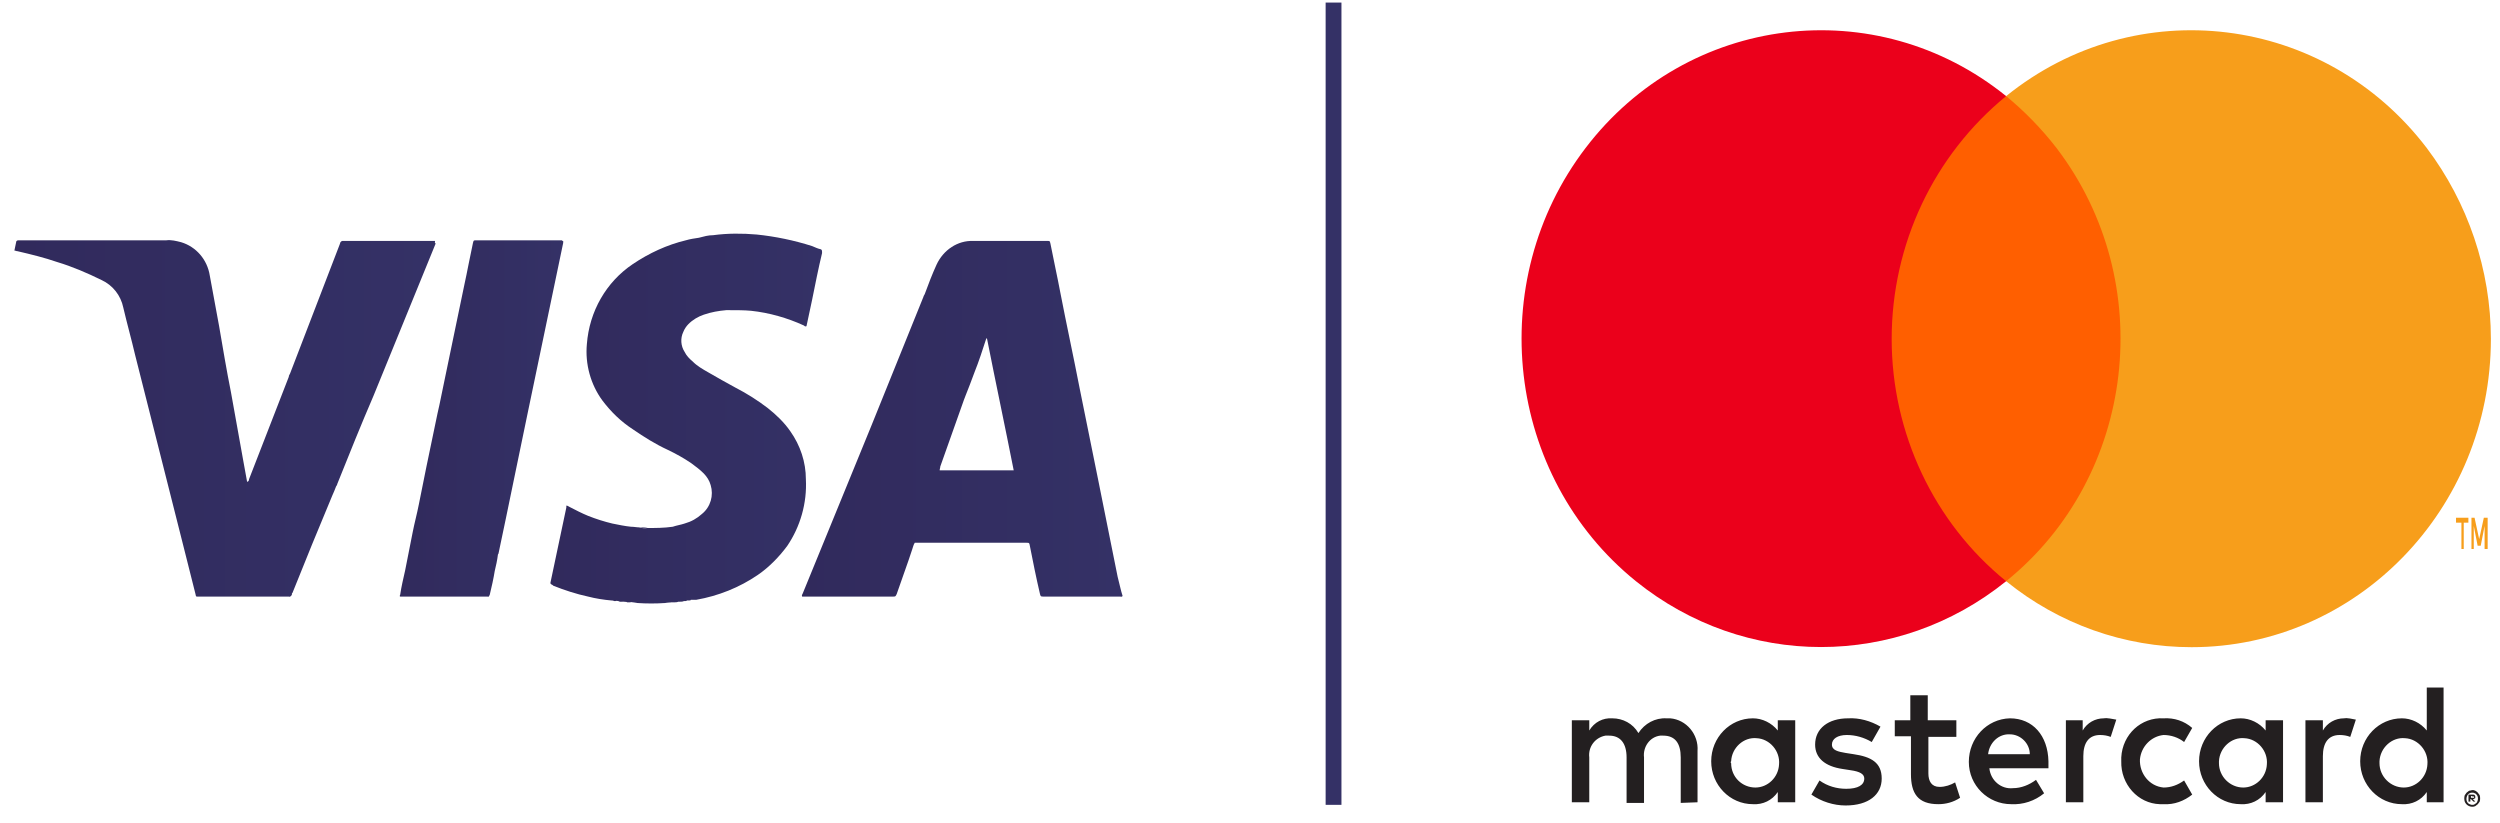 <?xml version="1.0" encoding="UTF-8"?>
<svg width="79px" height="26px" viewBox="0 0 79 26" version="1.1" xmlns="http://www.w3.org/2000/svg" xmlns:xlink="http://www.w3.org/1999/xlink">
    <!-- Generator: Sketch 52.5 (67469) - http://www.bohemiancoding.com/sketch -->
    <title>VIsa_MC</title>
    <desc>Created with Sketch.</desc>
    <defs>
        <linearGradient x1="-0.077%" y1="49.975%" x2="99.846%" y2="49.975%" id="linearGradient-1">
            <stop stop-color="#312A5C" offset="0%"></stop>
            <stop stop-color="#343166" offset="99.96%"></stop>
        </linearGradient>
        <linearGradient x1="0.107%" y1="50.109%" x2="99.802%" y2="50.109%" id="linearGradient-2">
            <stop stop-color="#312A5C" offset="0%"></stop>
            <stop stop-color="#343166" offset="99.96%"></stop>
        </linearGradient>
        <linearGradient x1="-0.22%" y1="50.111%" x2="99.468%" y2="50.111%" id="linearGradient-3">
            <stop stop-color="#312A5C" offset="0%"></stop>
            <stop stop-color="#343166" offset="99.96%"></stop>
        </linearGradient>
        <linearGradient x1="-0.823%" y1="51.529%" x2="99.338%" y2="51.529%" id="linearGradient-4">
            <stop stop-color="#312A5C" offset="0%"></stop>
            <stop stop-color="#343166" offset="99.96%"></stop>
        </linearGradient>
        <linearGradient x1="0.575%" y1="50.161%" x2="100.733%" y2="50.161%" id="linearGradient-5">
            <stop stop-color="#312A5C" offset="0%"></stop>
            <stop stop-color="#343166" offset="99.96%"></stop>
        </linearGradient>
        <linearGradient x1="4.164%" y1="47.9%" x2="104.327%" y2="47.9%" id="linearGradient-6">
            <stop stop-color="#312A5C" offset="0%"></stop>
            <stop stop-color="#343166" offset="99.96%"></stop>
        </linearGradient>
        <linearGradient x1="11.5%" y1="50.131%" x2="92.63%" y2="50.131%" id="linearGradient-7">
            <stop stop-color="#312A5C" offset="0%"></stop>
            <stop stop-color="#343166" offset="99.96%"></stop>
        </linearGradient>
        <linearGradient x1="18.35%" y1="49.811%" x2="88.46%" y2="49.811%" id="linearGradient-8">
            <stop stop-color="#312A5C" offset="0%"></stop>
            <stop stop-color="#343166" offset="99.96%"></stop>
        </linearGradient>
        <linearGradient x1="28.24%" y1="52.07%" x2="80.32%" y2="52.07%" id="linearGradient-9">
            <stop stop-color="#312A5C" offset="0%"></stop>
            <stop stop-color="#343166" offset="99.96%"></stop>
        </linearGradient>
        <linearGradient x1="0.198%" y1="49.939%" x2="100.015%" y2="49.939%" id="linearGradient-10">
            <stop stop-color="#312A5C" offset="0%"></stop>
            <stop stop-color="#343166" offset="99.96%"></stop>
        </linearGradient>
    </defs>
    <g id="Playground" stroke="none" stroke-width="1" fill="none" fill-rule="evenodd">
        <g transform="translate(-25, -24)" id="VIsa_MC">
            <g transform="translate(25, 24)">
                <g id="Layer_2_5_" transform="translate(0.396, 7.29)">
                    <g id="Layer_1-2_4_">
                        <path d="M34.921,10.934 C34.724,9.922 34.508,8.91 34.311,7.897 L33.721,4.981 C33.525,3.969 33.308,2.977 33.112,1.964 C33.013,1.438 32.895,0.911 32.797,0.405 C32.777,0.324 32.777,0.324 32.718,0.324 C31.932,0.324 31.145,0.324 30.359,0.324 C29.867,0.304 29.415,0.607 29.199,1.073 C29.061,1.377 28.943,1.681 28.825,2.005 C28.806,2.045 28.786,2.065 28.786,2.086 L27.134,6.176 L24.971,11.461 C24.952,11.501 24.932,11.522 24.952,11.562 L25.011,11.562 L27.823,11.562 C27.901,11.562 27.901,11.562 27.94,11.481 C28.098,11.015 28.275,10.55 28.432,10.064 C28.452,10.003 28.471,9.922 28.511,9.861 L32.03,9.861 C32.129,9.861 32.129,9.861 32.148,9.962 C32.247,10.469 32.345,10.955 32.463,11.461 C32.483,11.542 32.483,11.562 32.561,11.562 L34.999,11.562 C35.019,11.562 35.058,11.582 35.078,11.542 C35.019,11.36 34.98,11.157 34.921,10.934 Z M30.398,4.475 C30.536,4.131 30.654,3.766 30.772,3.402 C30.792,3.422 30.772,3.402 30.792,3.402 C30.811,3.402 30.792,3.402 30.792,3.402 C31.067,4.799 31.362,6.176 31.637,7.573 L30.969,7.573 L30.87,7.573 L29.297,7.573 C29.297,7.533 29.317,7.492 29.317,7.452 L30.064,5.346 C30.084,5.305 30.084,5.285 30.103,5.244 C30.202,5.001 30.3,4.738 30.398,4.475 Z" id="Shape" fill="url(#linearGradient-1)" fill-rule="nonzero"></path>
                        <path d="M13.351,0.324 C13.331,0.324 13.292,0.324 13.272,0.324 L10.48,0.324 C10.46,0.324 10.441,0.324 10.421,0.324 C10.401,0.324 10.382,0.344 10.362,0.364 L10.342,0.425 L9.104,3.645 L8.769,4.516 C8.75,4.556 8.73,4.576 8.73,4.617 L7.472,7.857 C7.472,7.877 7.472,7.917 7.413,7.938 C7.373,7.715 7.334,7.492 7.295,7.29 L6.902,5.103 C6.764,4.414 6.646,3.706 6.528,3.017 C6.43,2.491 6.331,1.964 6.233,1.417 C6.154,0.911 5.8,0.506 5.329,0.364 C5.171,0.324 5.014,0.283 4.857,0.304 L0.236,0.304 C0.216,0.304 0.197,0.304 0.177,0.304 C0.157,0.304 0.118,0.324 0.118,0.344 C0.118,0.344 0.118,0.344 0.118,0.344 C0.098,0.445 0.079,0.526 0.059,0.628 C0.098,0.628 0.118,0.648 0.157,0.648 C0.59,0.749 1.003,0.85 1.416,0.992 C1.888,1.134 2.36,1.336 2.812,1.559 C3.166,1.721 3.421,2.045 3.5,2.43 C3.618,2.936 3.756,3.422 3.874,3.928 L5.368,9.841 C5.506,10.388 5.643,10.934 5.781,11.481 C5.8,11.582 5.8,11.562 5.899,11.562 C5.899,11.562 5.918,11.562 5.918,11.562 L8.671,11.562 C8.691,11.562 8.711,11.562 8.73,11.562 C8.769,11.582 8.809,11.542 8.828,11.501 C8.828,11.501 8.828,11.501 8.828,11.481 C8.828,11.461 8.828,11.461 8.848,11.441 C9.261,10.408 9.674,9.395 10.107,8.363 C10.146,8.282 10.185,8.181 10.225,8.079 C10.244,8.059 10.264,8.019 10.264,7.998 C10.637,7.067 11.011,6.135 11.404,5.224 C12.053,3.625 12.722,2.005 13.371,0.405 C13.331,0.385 13.351,0.364 13.351,0.324 Z" id="Path" fill="url(#linearGradient-2)"></path>
                        <path d="M17.362,0.304 L14.649,0.304 C14.57,0.304 14.57,0.304 14.55,0.385 C14.452,0.83 14.373,1.276 14.275,1.721 C14.078,2.693 13.862,3.685 13.665,4.657 C13.606,4.941 13.547,5.224 13.489,5.508 C13.469,5.609 13.449,5.69 13.43,5.771 C13.312,6.338 13.194,6.905 13.076,7.472 C12.997,7.857 12.918,8.262 12.84,8.646 C12.781,8.95 12.702,9.234 12.643,9.537 C12.564,9.942 12.486,10.327 12.407,10.732 C12.348,10.995 12.289,11.238 12.25,11.501 C12.21,11.582 12.269,11.562 12.309,11.562 C13.213,11.562 14.098,11.562 15.003,11.562 C15.022,11.562 15.042,11.582 15.062,11.542 C15.062,11.522 15.081,11.522 15.081,11.501 C15.14,11.258 15.199,10.995 15.238,10.752 C15.278,10.59 15.317,10.408 15.337,10.246 C15.337,10.226 15.356,10.205 15.356,10.205 C15.671,8.727 15.966,7.249 16.281,5.751 C16.654,3.969 17.028,2.187 17.401,0.385 C17.401,0.364 17.401,0.344 17.401,0.324 C17.362,0.344 17.382,0.304 17.362,0.304 Z" id="Path" fill="url(#linearGradient-3)"></path>
                        <path d="M20.075,9.395 C19.997,9.416 19.898,9.395 19.82,9.375 C19.898,9.375 19.997,9.375 20.075,9.395 Z" id="Path" fill="url(#linearGradient-4)"></path>
                        <path d="M19.505,11.724 C19.584,11.704 19.663,11.724 19.741,11.744 C19.663,11.744 19.584,11.744 19.505,11.724 Z" id="Path" fill="url(#linearGradient-5)"></path>
                        <path d="M20.626,11.744 C20.705,11.724 20.764,11.724 20.842,11.724 C20.783,11.744 20.705,11.744 20.626,11.744 Z" id="Path" fill="url(#linearGradient-6)"></path>
                        <path d="M19.269,11.704 C19.328,11.684 19.387,11.704 19.427,11.724 C19.387,11.724 19.328,11.724 19.269,11.704 Z" id="Path" fill="url(#linearGradient-7)"></path>
                        <path d="M19.073,11.684 C19.112,11.663 19.171,11.684 19.21,11.704 C19.171,11.704 19.132,11.704 19.073,11.684 Z" id="Path" fill="url(#linearGradient-8)"></path>
                        <path d="M18.935,11.663 C18.974,11.663 19.014,11.663 19.033,11.684 C19.014,11.684 18.974,11.684 18.935,11.663 Z" id="Path" fill="url(#linearGradient-9)"></path>
                        <path d="M25.542,0.587 C25.443,0.567 25.365,0.526 25.266,0.486 C24.696,0.304 24.106,0.182 23.516,0.121 C23.064,0.081 22.592,0.081 22.14,0.142 C21.983,0.142 21.845,0.182 21.688,0.223 C21.55,0.243 21.413,0.263 21.275,0.304 C20.685,0.445 20.115,0.709 19.604,1.053 C18.758,1.62 18.227,2.551 18.149,3.584 C18.09,4.212 18.267,4.86 18.64,5.366 C18.915,5.73 19.23,6.034 19.604,6.277 C19.957,6.52 20.311,6.743 20.705,6.925 C20.96,7.047 21.216,7.188 21.452,7.35 C21.589,7.452 21.727,7.553 21.845,7.674 C21.943,7.776 22.022,7.897 22.061,8.039 C22.16,8.363 22.061,8.727 21.786,8.95 C21.629,9.092 21.452,9.193 21.236,9.254 C21.118,9.294 20.98,9.314 20.862,9.355 C20.587,9.395 20.311,9.395 20.056,9.395 C19.977,9.416 19.879,9.395 19.8,9.375 C19.722,9.375 19.643,9.355 19.545,9.355 C19.348,9.335 19.151,9.294 18.955,9.254 C18.699,9.193 18.443,9.112 18.188,9.011 C17.991,8.93 17.795,8.829 17.598,8.727 C17.559,8.707 17.539,8.687 17.5,8.687 L17.5,8.748 L17.008,11.076 C16.988,11.157 16.988,11.157 17.067,11.198 L17.087,11.218 C17.441,11.36 17.814,11.481 18.188,11.562 C18.424,11.623 18.679,11.663 18.915,11.684 C18.955,11.684 18.994,11.684 19.014,11.704 L19.053,11.704 C19.092,11.684 19.151,11.704 19.191,11.724 L19.269,11.724 C19.328,11.704 19.387,11.724 19.427,11.744 L19.505,11.744 C19.584,11.724 19.663,11.744 19.741,11.765 C20.036,11.785 20.331,11.785 20.626,11.765 C20.705,11.744 20.764,11.744 20.842,11.744 L20.901,11.744 C20.941,11.744 21,11.744 21.039,11.724 L21.098,11.724 C21.137,11.724 21.177,11.724 21.216,11.704 L21.255,11.704 C21.275,11.704 21.295,11.704 21.314,11.684 C21.334,11.684 21.373,11.684 21.393,11.684 C21.413,11.684 21.432,11.684 21.432,11.663 C21.452,11.663 21.491,11.663 21.511,11.663 C21.53,11.663 21.53,11.663 21.55,11.663 C21.57,11.663 21.589,11.663 21.609,11.663 C22.297,11.542 22.966,11.279 23.556,10.874 C23.91,10.631 24.224,10.307 24.48,9.962 C24.893,9.355 25.109,8.606 25.07,7.857 C25.07,7.31 24.893,6.783 24.578,6.338 C24.382,6.054 24.126,5.811 23.87,5.609 C23.556,5.366 23.202,5.143 22.848,4.961 C22.553,4.799 22.258,4.637 21.983,4.475 C21.806,4.374 21.629,4.273 21.491,4.131 C21.393,4.05 21.295,3.949 21.236,3.827 C21.118,3.645 21.098,3.402 21.196,3.199 C21.236,3.098 21.295,3.017 21.354,2.956 C21.491,2.815 21.668,2.713 21.845,2.653 C22.081,2.572 22.317,2.531 22.553,2.511 L22.651,2.511 C22.887,2.511 23.123,2.511 23.339,2.531 C23.91,2.592 24.48,2.754 25.011,2.997 C25.03,3.017 25.05,3.037 25.089,3.017 C25.148,2.734 25.207,2.47 25.266,2.187 C25.365,1.701 25.463,1.195 25.581,0.709 C25.581,0.628 25.581,0.607 25.542,0.587 Z" id="Path" fill="url(#linearGradient-10)"></path>
                    </g>
                </g>
                <g id="Layer_2_4_" transform="translate(47.979, 0.81)">
                    <g id="Layer_1-2_3_">
                        <path d="M5.663,24.542 L5.663,22.922 C5.702,22.395 5.309,21.93 4.798,21.889 C4.758,21.889 4.719,21.889 4.68,21.889 C4.326,21.869 3.991,22.051 3.795,22.355 C3.618,22.051 3.303,21.889 2.969,21.889 C2.674,21.869 2.399,22.011 2.242,22.274 L2.242,21.95 L1.691,21.95 L1.691,24.542 L2.242,24.542 L2.242,23.124 C2.202,22.8 2.418,22.497 2.753,22.436 C2.792,22.436 2.831,22.436 2.871,22.436 C3.225,22.436 3.421,22.679 3.421,23.124 L3.421,24.562 L3.972,24.562 L3.972,23.124 C3.933,22.8 4.149,22.476 4.483,22.436 C4.522,22.436 4.562,22.436 4.581,22.436 C4.955,22.436 5.132,22.679 5.132,23.124 L5.132,24.562 L5.663,24.542 Z M13.842,21.95 L12.938,21.95 L12.938,21.16 L12.387,21.16 L12.387,21.95 L11.896,21.95 L11.896,22.456 L12.407,22.456 L12.407,23.651 C12.407,24.258 12.623,24.602 13.272,24.602 C13.508,24.602 13.744,24.542 13.96,24.4 L13.803,23.914 C13.665,23.995 13.489,24.056 13.312,24.056 C13.056,24.056 12.958,23.873 12.958,23.63 L12.958,22.476 L13.842,22.476 L13.842,21.95 Z M18.502,21.889 C18.227,21.889 17.972,22.031 17.834,22.274 L17.834,21.95 L17.303,21.95 L17.303,24.542 L17.854,24.542 L17.854,23.084 C17.854,22.659 18.031,22.416 18.384,22.416 C18.502,22.416 18.62,22.436 18.719,22.476 L18.896,21.93 C18.758,21.909 18.62,21.869 18.502,21.889 Z M11.444,22.152 C11.129,21.97 10.775,21.869 10.421,21.889 C9.792,21.889 9.379,22.213 9.379,22.719 C9.379,23.145 9.694,23.408 10.244,23.489 L10.5,23.529 C10.795,23.57 10.932,23.651 10.932,23.792 C10.932,23.995 10.736,24.116 10.362,24.116 C10.067,24.116 9.772,24.035 9.517,23.853 L9.261,24.299 C9.576,24.521 9.969,24.643 10.342,24.643 C11.07,24.643 11.483,24.299 11.483,23.792 C11.483,23.286 11.149,23.104 10.598,23.023 L10.342,22.983 C10.107,22.942 9.91,22.902 9.91,22.719 C9.91,22.537 10.087,22.416 10.382,22.416 C10.657,22.416 10.932,22.497 11.168,22.638 L11.444,22.152 Z M26.092,21.889 C25.817,21.889 25.561,22.031 25.424,22.274 L25.424,21.95 L24.873,21.95 L24.873,24.542 L25.424,24.542 L25.424,23.084 C25.424,22.659 25.601,22.416 25.955,22.416 C26.073,22.416 26.191,22.436 26.289,22.476 L26.466,21.93 C26.348,21.909 26.21,21.869 26.092,21.889 Z M19.053,23.246 C19.033,23.975 19.584,24.582 20.272,24.602 C20.311,24.602 20.351,24.602 20.39,24.602 C20.724,24.623 21.039,24.501 21.295,24.299 L21.039,23.853 C20.842,23.995 20.626,24.076 20.39,24.076 C19.938,24.035 19.623,23.63 19.643,23.185 C19.682,22.78 19.997,22.456 20.39,22.416 C20.626,22.416 20.862,22.497 21.039,22.638 L21.295,22.193 C21.039,21.97 20.724,21.869 20.39,21.889 C19.682,21.849 19.092,22.395 19.053,23.124 C19.053,23.145 19.053,23.185 19.053,23.246 Z M24.165,23.246 L24.165,21.95 L23.615,21.95 L23.615,22.274 C23.418,22.031 23.123,21.889 22.828,21.889 C22.101,21.889 21.511,22.497 21.511,23.246 C21.511,23.995 22.101,24.602 22.828,24.602 C23.143,24.623 23.438,24.481 23.615,24.218 L23.615,24.542 L24.165,24.542 L24.165,23.246 Z M22.14,23.246 C22.16,22.821 22.533,22.476 22.946,22.517 C23.359,22.537 23.693,22.922 23.654,23.347 C23.634,23.752 23.3,24.076 22.907,24.076 C22.494,24.076 22.14,23.732 22.14,23.306 C22.14,23.286 22.14,23.266 22.14,23.246 Z M15.533,21.889 C14.806,21.909 14.236,22.517 14.236,23.266 C14.236,24.015 14.845,24.602 15.573,24.602 C15.946,24.623 16.32,24.501 16.615,24.258 L16.359,23.833 C16.143,23.995 15.887,24.096 15.632,24.096 C15.258,24.137 14.924,23.853 14.885,23.468 L16.752,23.468 C16.752,23.408 16.752,23.327 16.752,23.246 C16.733,22.436 16.261,21.889 15.533,21.889 Z M15.533,22.395 C15.868,22.395 16.163,22.679 16.163,23.023 C16.163,23.023 16.163,23.023 16.163,23.023 L14.845,23.023 C14.885,22.659 15.179,22.375 15.533,22.395 Z M29.238,23.246 L29.238,20.917 L28.707,20.917 L28.707,22.274 C28.511,22.031 28.216,21.889 27.921,21.889 C27.193,21.889 26.603,22.497 26.603,23.246 C26.603,23.995 27.193,24.602 27.921,24.602 C28.235,24.623 28.53,24.481 28.707,24.218 L28.707,24.542 L29.238,24.542 L29.238,23.246 Z M30.143,24.157 C30.182,24.157 30.202,24.157 30.241,24.177 C30.28,24.197 30.3,24.218 30.32,24.238 C30.339,24.258 30.359,24.299 30.379,24.319 C30.398,24.38 30.398,24.461 30.379,24.521 C30.359,24.542 30.339,24.582 30.32,24.602 C30.3,24.623 30.261,24.643 30.241,24.663 C30.202,24.683 30.182,24.683 30.143,24.683 C30.044,24.683 29.946,24.623 29.907,24.521 C29.887,24.461 29.887,24.38 29.907,24.319 C29.926,24.299 29.946,24.258 29.966,24.238 C29.985,24.218 30.025,24.197 30.044,24.177 C30.084,24.177 30.123,24.157 30.143,24.157 Z M30.143,24.623 C30.162,24.623 30.202,24.623 30.221,24.602 C30.241,24.582 30.261,24.582 30.28,24.562 C30.339,24.481 30.339,24.359 30.28,24.299 C30.261,24.278 30.241,24.258 30.221,24.258 C30.202,24.238 30.162,24.238 30.143,24.238 C30.123,24.238 30.084,24.238 30.064,24.258 C30.044,24.258 30.025,24.278 30.005,24.299 C29.946,24.38 29.946,24.501 30.005,24.562 C30.025,24.582 30.044,24.602 30.064,24.602 C30.103,24.623 30.123,24.623 30.143,24.623 Z M30.162,24.299 C30.182,24.299 30.202,24.299 30.221,24.319 C30.241,24.339 30.241,24.359 30.241,24.38 C30.241,24.4 30.241,24.42 30.221,24.42 C30.202,24.44 30.182,24.44 30.162,24.44 L30.241,24.521 L30.182,24.521 L30.103,24.44 L30.084,24.44 L30.084,24.521 L30.025,24.521 L30.025,24.299 L30.162,24.299 Z M30.103,24.339 L30.103,24.4 L30.162,24.4 C30.182,24.4 30.182,24.4 30.202,24.4 C30.202,24.4 30.202,24.38 30.202,24.38 C30.202,24.38 30.202,24.359 30.202,24.359 C30.182,24.359 30.182,24.359 30.162,24.359 L30.103,24.339 Z M27.213,23.246 C27.233,22.821 27.606,22.476 28.019,22.517 C28.432,22.537 28.766,22.922 28.727,23.347 C28.707,23.752 28.373,24.076 27.98,24.076 C27.567,24.076 27.213,23.732 27.213,23.306 C27.213,23.286 27.213,23.266 27.213,23.246 Z M8.75,23.246 L8.75,21.95 L8.199,21.95 L8.199,22.274 C8.003,22.031 7.708,21.889 7.413,21.889 C6.685,21.889 6.095,22.497 6.095,23.246 C6.095,23.995 6.685,24.602 7.413,24.602 C7.727,24.623 8.022,24.481 8.199,24.218 L8.199,24.542 L8.75,24.542 L8.75,23.246 Z M6.725,23.246 C6.744,22.821 7.118,22.476 7.531,22.517 C7.944,22.537 8.278,22.922 8.239,23.347 C8.219,23.752 7.885,24.076 7.491,24.076 C7.079,24.076 6.725,23.752 6.725,23.306 C6.705,23.286 6.705,23.266 6.725,23.246 Z" id="Shape" fill="#231F20" fill-rule="nonzero"></path>
                        <g id="_Group__1_">
                            <rect id="Rectangle" fill="#FF5F00" x="11.267" y="2.227" width="8.278" height="15.328"></rect>
                            <path d="M11.798,9.902 C11.798,6.905 13.135,4.09 15.415,2.227 C11.306,-1.093 5.348,-0.364 2.124,3.868 C-1.101,8.1 -0.393,14.235 3.716,17.556 C7.157,20.33 11.974,20.33 15.415,17.556 C13.135,15.713 11.798,12.878 11.798,9.902 Z" id="_Path__1_" fill="#EB001B"></path>
                            <path d="M30.733,9.902 C30.733,15.288 26.485,19.641 21.275,19.641 C19.151,19.641 17.087,18.912 15.415,17.556 C19.525,14.235 20.233,8.1 17.008,3.868 C16.536,3.26 16.005,2.713 15.415,2.227 C19.525,-1.093 25.483,-0.364 28.707,3.868 C30.005,5.589 30.733,7.715 30.733,9.902 Z" id="Path" fill="#F79E1B"></path>
                            <path d="M29.875,16.539 L29.875,15.707 L30.022,15.707 L30.022,15.551 L29.631,15.551 L29.631,15.707 L29.802,15.707 L29.802,16.539 L29.875,16.539 Z M30.631,16.539 L30.631,15.551 L30.51,15.551 L30.363,16.227 L30.217,15.551 L30.119,15.551 L30.119,16.539 L30.192,16.539 L30.192,15.811 L30.314,16.435 L30.412,16.435 L30.534,15.811 L30.534,16.539 L30.631,16.539 Z" id="Shape" fill="#F79E1B" fill-rule="nonzero"></path>
                        </g>
                    </g>
                </g>
                <path d="M42.14,0.081 L42.14,25.433" id="Path" stroke="#343166" stroke-width="0.5"></path>
            </g>
        </g>
    </g>
</svg>